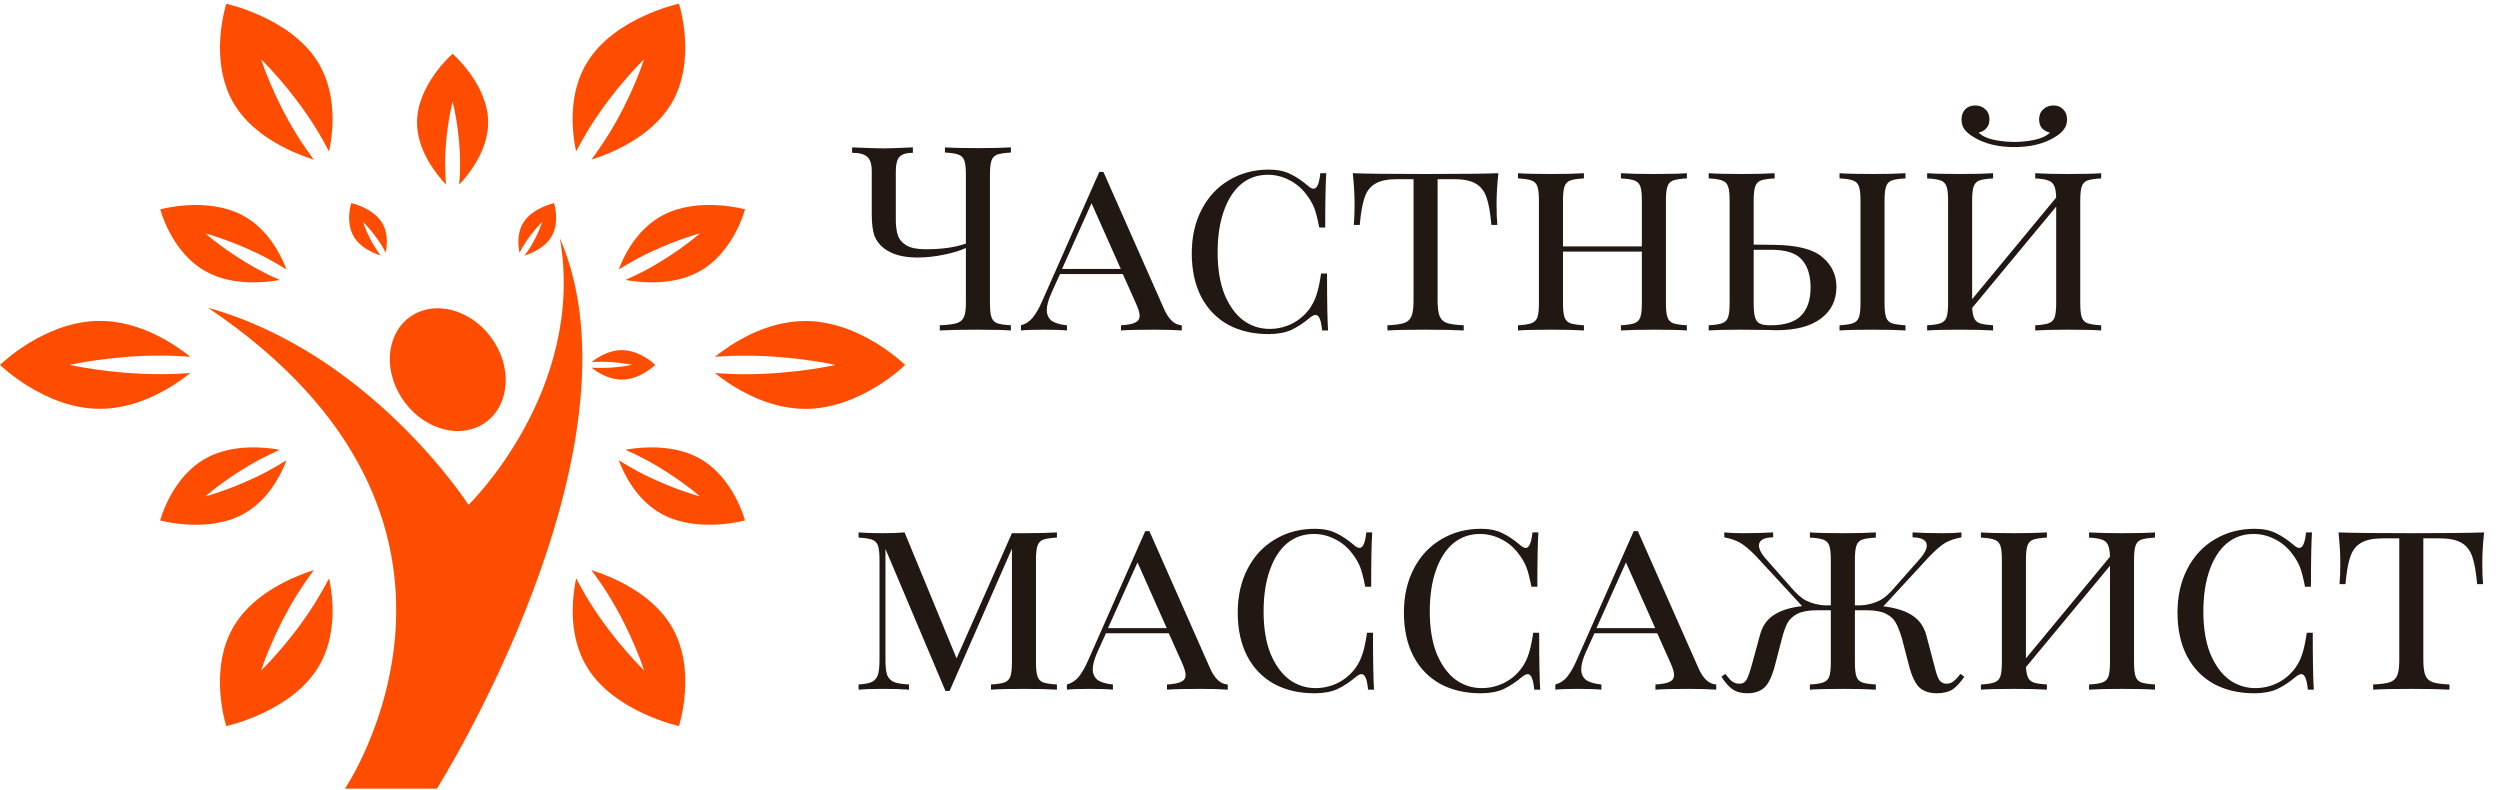 <?xml version="1.0" encoding="UTF-8"?> <svg xmlns="http://www.w3.org/2000/svg" width="174" height="55" viewBox="0 0 174 55" fill="none"> <path d="M70.358 10.616C69.926 10.64 69.608 10.688 69.404 10.76C69.212 10.832 69.08 10.97 69.008 11.174C68.936 11.378 68.9 11.708 68.9 12.164V21.092C68.9 21.548 68.936 21.878 69.008 22.082C69.08 22.286 69.212 22.424 69.404 22.496C69.608 22.568 69.926 22.616 70.358 22.64V23C69.854 22.964 69.086 22.946 68.054 22.946C66.926 22.946 66.044 22.964 65.408 23V22.64C65.948 22.616 66.338 22.568 66.578 22.496C66.818 22.424 66.986 22.286 67.082 22.082C67.178 21.878 67.226 21.548 67.226 21.092V17.258C66.854 17.438 66.344 17.594 65.696 17.726C65.06 17.858 64.442 17.924 63.842 17.924C62.87 17.924 62.102 17.714 61.538 17.294C61.214 17.042 60.986 16.742 60.854 16.394C60.734 16.034 60.674 15.53 60.674 14.882V11.93C60.674 11.438 60.572 11.102 60.368 10.922C60.164 10.73 59.81 10.634 59.306 10.634V10.256C60.41 10.304 61.148 10.328 61.52 10.328C61.856 10.328 62.528 10.304 63.536 10.256V10.634C63.092 10.634 62.78 10.73 62.6 10.922C62.432 11.102 62.348 11.438 62.348 11.93V15.278C62.348 15.722 62.396 16.088 62.492 16.376C62.588 16.664 62.786 16.898 63.086 17.078C63.386 17.258 63.83 17.348 64.418 17.348C65.558 17.348 66.494 17.216 67.226 16.952V12.164C67.226 11.708 67.19 11.378 67.118 11.174C67.046 10.97 66.908 10.832 66.704 10.76C66.512 10.688 66.2 10.64 65.768 10.616V10.256C66.272 10.292 67.04 10.31 68.072 10.31C69.044 10.31 69.806 10.292 70.358 10.256V10.616ZM81.011 21.488C81.335 22.232 81.749 22.616 82.253 22.64V23C81.773 22.964 81.131 22.946 80.327 22.946C79.295 22.946 78.527 22.964 78.023 23V22.64C78.467 22.616 78.791 22.556 78.995 22.46C79.211 22.364 79.319 22.202 79.319 21.974C79.319 21.782 79.235 21.5 79.067 21.128L78.149 19.076H73.775L73.163 20.426C72.959 20.894 72.857 21.278 72.857 21.578C72.857 21.89 72.965 22.136 73.181 22.316C73.409 22.484 73.769 22.592 74.261 22.64V23C73.901 22.964 73.355 22.946 72.623 22.946C71.891 22.946 71.369 22.964 71.057 23V22.64C71.381 22.556 71.657 22.376 71.885 22.1C72.113 21.812 72.329 21.434 72.533 20.966L76.511 11.966H76.799L81.011 21.488ZM78.005 18.716L75.971 14.144L73.919 18.716H78.005ZM88.311 11.804C88.899 11.804 89.397 11.906 89.805 12.11C90.213 12.302 90.639 12.59 91.083 12.974C91.215 13.082 91.329 13.136 91.425 13.136C91.665 13.136 91.821 12.776 91.893 12.056H92.307C92.259 12.776 92.235 14.036 92.235 15.836H91.821C91.701 15.212 91.581 14.75 91.461 14.45C91.341 14.15 91.161 13.844 90.921 13.532C90.585 13.088 90.183 12.752 89.715 12.524C89.247 12.284 88.755 12.164 88.239 12.164C87.531 12.164 86.913 12.38 86.385 12.812C85.869 13.244 85.467 13.868 85.179 14.684C84.891 15.5 84.747 16.46 84.747 17.564C84.747 18.692 84.903 19.658 85.215 20.462C85.539 21.254 85.971 21.86 86.511 22.28C87.063 22.688 87.681 22.892 88.365 22.892C88.893 22.892 89.397 22.778 89.877 22.55C90.369 22.31 90.783 21.968 91.119 21.524C91.347 21.212 91.515 20.882 91.623 20.534C91.743 20.186 91.851 19.688 91.947 19.04H92.361C92.361 20.924 92.385 22.244 92.433 23H92.019C91.983 22.628 91.929 22.358 91.857 22.19C91.785 22.01 91.689 21.92 91.569 21.92C91.473 21.92 91.353 21.974 91.209 22.082C90.753 22.466 90.309 22.76 89.877 22.964C89.445 23.156 88.917 23.252 88.293 23.252C87.225 23.252 86.289 23.036 85.485 22.604C84.681 22.16 84.057 21.518 83.613 20.678C83.169 19.826 82.947 18.812 82.947 17.636C82.947 16.484 83.175 15.47 83.631 14.594C84.087 13.706 84.723 13.022 85.539 12.542C86.355 12.05 87.279 11.804 88.311 11.804ZM104.287 12.056C104.203 12.848 104.161 13.556 104.161 14.18C104.161 14.804 104.179 15.296 104.215 15.656H103.801C103.729 14.816 103.615 14.174 103.459 13.73C103.303 13.286 103.051 12.968 102.703 12.776C102.355 12.572 101.857 12.47 101.209 12.47H100.057V20.912C100.057 21.416 100.105 21.782 100.201 22.01C100.297 22.238 100.465 22.394 100.705 22.478C100.945 22.562 101.335 22.616 101.875 22.64V23C101.251 22.964 100.369 22.946 99.229 22.946C98.029 22.946 97.141 22.964 96.565 23V22.64C97.105 22.616 97.495 22.562 97.735 22.478C97.975 22.394 98.143 22.238 98.239 22.01C98.335 21.782 98.383 21.416 98.383 20.912V12.47H97.231C96.583 12.47 96.085 12.572 95.737 12.776C95.389 12.968 95.137 13.286 94.981 13.73C94.825 14.174 94.711 14.816 94.639 15.656H94.225C94.261 15.272 94.279 14.78 94.279 14.18C94.279 13.556 94.237 12.848 94.153 12.056C95.149 12.092 96.841 12.11 99.229 12.11C101.605 12.11 103.291 12.092 104.287 12.056ZM117.406 12.416C116.974 12.44 116.656 12.488 116.452 12.56C116.26 12.632 116.128 12.77 116.056 12.974C115.984 13.178 115.948 13.508 115.948 13.964V21.092C115.948 21.548 115.984 21.878 116.056 22.082C116.128 22.286 116.26 22.424 116.452 22.496C116.656 22.568 116.974 22.616 117.406 22.64V23C116.902 22.964 116.134 22.946 115.102 22.946C114.142 22.946 113.38 22.964 112.816 23V22.64C113.248 22.616 113.56 22.568 113.752 22.496C113.956 22.424 114.094 22.286 114.166 22.082C114.238 21.878 114.274 21.548 114.274 21.092V17.51H108.784V21.092C108.784 21.548 108.82 21.878 108.892 22.082C108.964 22.286 109.096 22.424 109.288 22.496C109.492 22.568 109.81 22.616 110.242 22.64V23C109.69 22.964 108.928 22.946 107.956 22.946C106.924 22.946 106.156 22.964 105.652 23V22.64C106.084 22.616 106.396 22.568 106.588 22.496C106.792 22.424 106.93 22.286 107.002 22.082C107.074 21.878 107.11 21.548 107.11 21.092V13.964C107.11 13.508 107.074 13.178 107.002 12.974C106.93 12.77 106.792 12.632 106.588 12.56C106.396 12.488 106.084 12.44 105.652 12.416V12.056C106.156 12.092 106.924 12.11 107.956 12.11C108.916 12.11 109.678 12.092 110.242 12.056V12.416C109.81 12.44 109.492 12.488 109.288 12.56C109.096 12.632 108.964 12.77 108.892 12.974C108.82 13.178 108.784 13.508 108.784 13.964V17.15H114.274V13.964C114.274 13.508 114.238 13.178 114.166 12.974C114.094 12.77 113.956 12.632 113.752 12.56C113.56 12.488 113.248 12.44 112.816 12.416V12.056C113.368 12.092 114.13 12.11 115.102 12.11C116.134 12.11 116.902 12.092 117.406 12.056V12.416ZM123.442 17.042C125.05 17.054 126.178 17.336 126.826 17.888C127.486 18.44 127.816 19.13 127.816 19.958C127.816 20.894 127.456 21.632 126.736 22.172C126.016 22.712 124.99 22.982 123.658 22.982C123.394 22.982 123.16 22.976 122.956 22.964L121.12 22.946C120.16 22.946 119.428 22.964 118.924 23V22.64C119.356 22.616 119.668 22.568 119.86 22.496C120.064 22.424 120.202 22.286 120.274 22.082C120.346 21.878 120.382 21.548 120.382 21.092V13.964C120.382 13.508 120.346 13.178 120.274 12.974C120.202 12.77 120.064 12.632 119.86 12.56C119.668 12.488 119.356 12.44 118.924 12.416V12.056C119.428 12.092 120.196 12.11 121.228 12.11C122.188 12.11 122.95 12.092 123.514 12.056V12.416C123.082 12.44 122.764 12.488 122.56 12.56C122.368 12.632 122.236 12.77 122.164 12.974C122.092 13.178 122.056 13.508 122.056 13.964V17.024L123.442 17.042ZM132.622 12.416C132.19 12.44 131.872 12.488 131.668 12.56C131.476 12.632 131.344 12.77 131.272 12.974C131.2 13.178 131.164 13.508 131.164 13.964V21.092C131.164 21.548 131.2 21.878 131.272 22.082C131.344 22.286 131.476 22.424 131.668 22.496C131.872 22.568 132.19 22.616 132.622 22.64V23C132.07 22.964 131.308 22.946 130.336 22.946C129.304 22.946 128.536 22.964 128.032 23V22.64C128.464 22.616 128.776 22.568 128.968 22.496C129.172 22.424 129.31 22.286 129.382 22.082C129.454 21.878 129.49 21.548 129.49 21.092V13.964C129.49 13.508 129.454 13.178 129.382 12.974C129.31 12.77 129.172 12.632 128.968 12.56C128.776 12.488 128.464 12.44 128.032 12.416V12.056C128.536 12.092 129.304 12.11 130.336 12.11C131.296 12.11 132.058 12.092 132.622 12.056V12.416ZM123.208 22.64C124.204 22.64 124.918 22.418 125.35 21.974C125.794 21.53 126.016 20.876 126.016 20.012C126.016 19.184 125.818 18.542 125.422 18.086C125.026 17.618 124.306 17.384 123.262 17.384H122.056V21.092C122.056 21.524 122.086 21.848 122.146 22.064C122.206 22.28 122.314 22.43 122.47 22.514C122.638 22.598 122.884 22.64 123.208 22.64ZM146.243 12.416C145.811 12.44 145.493 12.488 145.289 12.56C145.097 12.632 144.965 12.77 144.893 12.974C144.821 13.178 144.785 13.508 144.785 13.964V21.092C144.785 21.548 144.821 21.878 144.893 22.082C144.965 22.286 145.097 22.424 145.289 22.496C145.493 22.568 145.811 22.616 146.243 22.64V23C145.739 22.964 144.971 22.946 143.939 22.946C142.967 22.946 142.205 22.964 141.653 23V22.64C142.085 22.616 142.397 22.568 142.589 22.496C142.793 22.424 142.931 22.286 143.003 22.082C143.075 21.878 143.111 21.548 143.111 21.092V14.378L137.261 21.434C137.285 21.77 137.339 22.022 137.423 22.19C137.507 22.346 137.645 22.454 137.837 22.514C138.029 22.574 138.323 22.616 138.719 22.64V23C138.167 22.964 137.405 22.946 136.433 22.946C135.401 22.946 134.633 22.964 134.129 23V22.64C134.561 22.616 134.873 22.568 135.065 22.496C135.269 22.424 135.407 22.286 135.479 22.082C135.551 21.878 135.587 21.548 135.587 21.092V13.964C135.587 13.508 135.551 13.178 135.479 12.974C135.407 12.77 135.269 12.632 135.065 12.56C134.873 12.488 134.561 12.44 134.129 12.416V12.056C134.633 12.092 135.401 12.11 136.433 12.11C137.393 12.11 138.155 12.092 138.719 12.056V12.416C138.287 12.44 137.969 12.488 137.765 12.56C137.573 12.632 137.441 12.77 137.369 12.974C137.297 13.178 137.261 13.508 137.261 13.964V20.822L143.111 13.748C143.099 13.364 143.051 13.088 142.967 12.92C142.883 12.74 142.745 12.62 142.553 12.56C142.361 12.488 142.061 12.44 141.653 12.416V12.056C142.205 12.092 142.967 12.11 143.939 12.11C144.971 12.11 145.739 12.092 146.243 12.056V12.416ZM142.913 7.34C143.201 7.34 143.429 7.43 143.597 7.61C143.777 7.79 143.867 8.03 143.867 8.33C143.867 8.582 143.795 8.804 143.651 8.996C143.519 9.188 143.303 9.374 143.003 9.554C142.247 10.01 141.311 10.238 140.195 10.238C139.079 10.238 138.143 10.01 137.387 9.554C137.087 9.374 136.865 9.188 136.721 8.996C136.589 8.804 136.523 8.582 136.523 8.33C136.523 8.03 136.607 7.79 136.775 7.61C136.955 7.43 137.189 7.34 137.477 7.34C137.765 7.34 137.999 7.43 138.179 7.61C138.371 7.778 138.467 8.012 138.467 8.312C138.467 8.564 138.395 8.768 138.251 8.924C138.119 9.08 137.939 9.182 137.711 9.23C137.963 9.47 138.323 9.638 138.791 9.734C139.259 9.83 139.727 9.878 140.195 9.878C140.663 9.878 141.131 9.83 141.599 9.734C142.067 9.638 142.427 9.47 142.679 9.23C142.451 9.182 142.265 9.08 142.121 8.924C141.989 8.768 141.923 8.564 141.923 8.312C141.923 8.012 142.019 7.778 142.211 7.61C142.403 7.43 142.637 7.34 142.913 7.34ZM73.562 37.416C73.13 37.44 72.812 37.488 72.608 37.56C72.416 37.632 72.284 37.77 72.212 37.974C72.14 38.178 72.104 38.508 72.104 38.964V46.092C72.104 46.548 72.14 46.878 72.212 47.082C72.284 47.286 72.416 47.424 72.608 47.496C72.812 47.568 73.13 47.616 73.562 47.64V48C73.01 47.964 72.248 47.946 71.276 47.946C70.244 47.946 69.476 47.964 68.972 48V47.64C69.404 47.616 69.716 47.568 69.908 47.496C70.112 47.424 70.25 47.286 70.322 47.082C70.394 46.878 70.43 46.548 70.43 46.092V38.19L66.092 48.09H65.804L61.628 38.208V45.912C61.628 46.38 61.664 46.728 61.736 46.956C61.82 47.184 61.976 47.352 62.204 47.46C62.432 47.556 62.786 47.616 63.266 47.64V48C62.834 47.964 62.222 47.946 61.43 47.946C60.71 47.946 60.152 47.964 59.756 48V47.64C60.176 47.616 60.488 47.556 60.692 47.46C60.896 47.352 61.034 47.184 61.106 46.956C61.178 46.716 61.214 46.368 61.214 45.912V38.964C61.214 38.508 61.178 38.178 61.106 37.974C61.034 37.77 60.896 37.632 60.692 37.56C60.5 37.488 60.188 37.44 59.756 37.416V37.056C60.152 37.092 60.71 37.11 61.43 37.11C62.006 37.11 62.516 37.092 62.96 37.056L66.578 45.822L70.43 37.11H71.276C72.248 37.11 73.01 37.092 73.562 37.056V37.416ZM84.21 46.488C84.534 47.232 84.948 47.616 85.453 47.64V48C84.972 47.964 84.331 47.946 83.526 47.946C82.495 47.946 81.727 47.964 81.222 48V47.64C81.666 47.616 81.99 47.556 82.195 47.46C82.41 47.364 82.519 47.202 82.519 46.974C82.519 46.782 82.434 46.5 82.266 46.128L81.349 44.076H76.975L76.362 45.426C76.159 45.894 76.056 46.278 76.056 46.578C76.056 46.89 76.165 47.136 76.38 47.316C76.609 47.484 76.969 47.592 77.46 47.64V48C77.1 47.964 76.555 47.946 75.823 47.946C75.091 47.946 74.569 47.964 74.257 48V47.64C74.581 47.556 74.856 47.376 75.085 47.1C75.312 46.812 75.528 46.434 75.733 45.966L79.71 36.966H79.999L84.21 46.488ZM81.204 43.716L79.171 39.144L77.118 43.716H81.204ZM91.51 36.804C92.098 36.804 92.596 36.906 93.004 37.11C93.412 37.302 93.838 37.59 94.282 37.974C94.414 38.082 94.528 38.136 94.624 38.136C94.864 38.136 95.02 37.776 95.092 37.056H95.506C95.458 37.776 95.434 39.036 95.434 40.836H95.02C94.9 40.212 94.78 39.75 94.66 39.45C94.54 39.15 94.36 38.844 94.12 38.532C93.784 38.088 93.382 37.752 92.914 37.524C92.446 37.284 91.954 37.164 91.438 37.164C90.73 37.164 90.112 37.38 89.584 37.812C89.068 38.244 88.666 38.868 88.378 39.684C88.09 40.5 87.946 41.46 87.946 42.564C87.946 43.692 88.102 44.658 88.414 45.462C88.738 46.254 89.17 46.86 89.71 47.28C90.262 47.688 90.88 47.892 91.564 47.892C92.092 47.892 92.596 47.778 93.076 47.55C93.568 47.31 93.982 46.968 94.318 46.524C94.546 46.212 94.714 45.882 94.822 45.534C94.942 45.186 95.05 44.688 95.146 44.04H95.56C95.56 45.924 95.584 47.244 95.632 48H95.218C95.182 47.628 95.128 47.358 95.056 47.19C94.984 47.01 94.888 46.92 94.768 46.92C94.672 46.92 94.552 46.974 94.408 47.082C93.952 47.466 93.508 47.76 93.076 47.964C92.644 48.156 92.116 48.252 91.492 48.252C90.424 48.252 89.488 48.036 88.684 47.604C87.88 47.16 87.256 46.518 86.812 45.678C86.368 44.826 86.146 43.812 86.146 42.636C86.146 41.484 86.374 40.47 86.83 39.594C87.286 38.706 87.922 38.022 88.738 37.542C89.554 37.05 90.478 36.804 91.51 36.804ZM103.076 36.804C103.664 36.804 104.162 36.906 104.57 37.11C104.978 37.302 105.404 37.59 105.848 37.974C105.98 38.082 106.094 38.136 106.19 38.136C106.43 38.136 106.586 37.776 106.658 37.056H107.072C107.024 37.776 107 39.036 107 40.836H106.586C106.466 40.212 106.346 39.75 106.226 39.45C106.106 39.15 105.926 38.844 105.686 38.532C105.35 38.088 104.948 37.752 104.48 37.524C104.012 37.284 103.52 37.164 103.004 37.164C102.296 37.164 101.678 37.38 101.15 37.812C100.634 38.244 100.232 38.868 99.944 39.684C99.656 40.5 99.512 41.46 99.512 42.564C99.512 43.692 99.668 44.658 99.98 45.462C100.304 46.254 100.736 46.86 101.276 47.28C101.828 47.688 102.446 47.892 103.13 47.892C103.658 47.892 104.162 47.778 104.642 47.55C105.134 47.31 105.548 46.968 105.884 46.524C106.112 46.212 106.28 45.882 106.388 45.534C106.508 45.186 106.616 44.688 106.712 44.04H107.126C107.126 45.924 107.15 47.244 107.198 48H106.784C106.748 47.628 106.694 47.358 106.622 47.19C106.55 47.01 106.454 46.92 106.334 46.92C106.238 46.92 106.118 46.974 105.974 47.082C105.518 47.466 105.074 47.76 104.642 47.964C104.21 48.156 103.682 48.252 103.058 48.252C101.99 48.252 101.054 48.036 100.25 47.604C99.446 47.16 98.822 46.518 98.378 45.678C97.934 44.826 97.712 43.812 97.712 42.636C97.712 41.484 97.94 40.47 98.396 39.594C98.852 38.706 99.488 38.022 100.304 37.542C101.12 37.05 102.044 36.804 103.076 36.804ZM118.207 46.488C118.531 47.232 118.945 47.616 119.449 47.64V48C118.969 47.964 118.327 47.946 117.523 47.946C116.491 47.946 115.723 47.964 115.219 48V47.64C115.663 47.616 115.987 47.556 116.191 47.46C116.407 47.364 116.515 47.202 116.515 46.974C116.515 46.782 116.431 46.5 116.263 46.128L115.345 44.076H110.971L110.359 45.426C110.155 45.894 110.053 46.278 110.053 46.578C110.053 46.89 110.161 47.136 110.377 47.316C110.605 47.484 110.965 47.592 111.457 47.64V48C111.097 47.964 110.551 47.946 109.819 47.946C109.087 47.946 108.565 47.964 108.253 48V47.64C108.577 47.556 108.853 47.376 109.081 47.1C109.309 46.812 109.525 46.434 109.729 45.966L113.707 36.966H113.995L118.207 46.488ZM115.201 43.716L113.167 39.144L111.115 43.716H115.201ZM136.714 47.1C136.45 47.496 136.18 47.79 135.904 47.982C135.628 48.162 135.256 48.252 134.788 48.252C134.308 48.252 133.918 48.126 133.618 47.874C133.318 47.61 133.066 47.088 132.862 46.308L132.376 44.436C132.232 43.956 132.088 43.59 131.944 43.338C131.8 43.074 131.566 42.864 131.242 42.708C130.93 42.552 130.486 42.474 129.91 42.474H129.1V46.092C129.1 46.548 129.136 46.878 129.208 47.082C129.28 47.286 129.412 47.424 129.604 47.496C129.808 47.568 130.126 47.616 130.558 47.64V48C130.006 47.964 129.244 47.946 128.272 47.946C127.24 47.946 126.472 47.964 125.968 48V47.64C126.4 47.616 126.712 47.568 126.904 47.496C127.108 47.424 127.246 47.286 127.318 47.082C127.39 46.878 127.426 46.548 127.426 46.092V42.474H126.49C125.902 42.474 125.446 42.552 125.122 42.708C124.81 42.864 124.576 43.074 124.42 43.338C124.276 43.602 124.144 43.968 124.024 44.436L123.538 46.308C123.334 47.088 123.082 47.61 122.782 47.874C122.482 48.126 122.092 48.252 121.612 48.252C121.192 48.252 120.844 48.156 120.568 47.964C120.304 47.772 120.052 47.484 119.812 47.1L120.082 46.902C120.262 47.142 120.418 47.316 120.55 47.424C120.694 47.532 120.868 47.586 121.072 47.586C121.3 47.586 121.468 47.484 121.576 47.28C121.684 47.076 121.816 46.686 121.972 46.11L122.494 44.202C122.638 43.638 122.92 43.2 123.34 42.888C123.772 42.564 124.372 42.342 125.14 42.222L125.428 42.186L122.206 38.694C121.774 38.25 121.408 37.944 121.108 37.776C120.82 37.608 120.454 37.482 120.01 37.398V37.056C120.346 37.092 120.772 37.11 121.288 37.11C122.056 37.11 122.764 37.092 123.412 37.056V37.398C122.752 37.41 122.422 37.602 122.422 37.974C122.422 38.202 122.56 38.484 122.836 38.82L124.618 40.836C125.014 41.316 125.392 41.646 125.752 41.826C126.112 41.994 126.514 42.096 126.958 42.132H127.426V38.964C127.426 38.508 127.39 38.178 127.318 37.974C127.246 37.77 127.108 37.632 126.904 37.56C126.712 37.488 126.4 37.44 125.968 37.416V37.056C126.472 37.092 127.24 37.11 128.272 37.11C129.244 37.11 130.006 37.092 130.558 37.056V37.416C130.126 37.44 129.808 37.488 129.604 37.56C129.412 37.632 129.28 37.77 129.208 37.974C129.136 38.178 129.1 38.508 129.1 38.964V42.132H129.55C130.006 42.096 130.408 41.994 130.756 41.826C131.116 41.658 131.5 41.328 131.908 40.836L133.69 38.82C133.966 38.484 134.104 38.202 134.104 37.974C134.104 37.602 133.774 37.41 133.114 37.398V37.056C133.762 37.092 134.47 37.11 135.238 37.11C135.754 37.11 136.18 37.092 136.516 37.056V37.398C136.072 37.482 135.7 37.608 135.4 37.776C135.112 37.944 134.752 38.25 134.32 38.694L131.08 42.204L131.26 42.222C132.076 42.342 132.706 42.558 133.15 42.87C133.606 43.182 133.912 43.626 134.068 44.202L134.572 46.11C134.596 46.194 134.65 46.398 134.734 46.722C134.818 47.034 134.914 47.256 135.022 47.388C135.142 47.52 135.292 47.586 135.472 47.586C135.664 47.586 135.826 47.532 135.958 47.424C136.102 47.316 136.264 47.142 136.444 46.902L136.714 47.1ZM149.987 37.416C149.555 37.44 149.237 37.488 149.033 37.56C148.841 37.632 148.709 37.77 148.637 37.974C148.565 38.178 148.529 38.508 148.529 38.964V46.092C148.529 46.548 148.565 46.878 148.637 47.082C148.709 47.286 148.841 47.424 149.033 47.496C149.237 47.568 149.555 47.616 149.987 47.64V48C149.483 47.964 148.715 47.946 147.683 47.946C146.711 47.946 145.949 47.964 145.397 48V47.64C145.829 47.616 146.141 47.568 146.333 47.496C146.537 47.424 146.675 47.286 146.747 47.082C146.819 46.878 146.855 46.548 146.855 46.092V39.378L141.005 46.434C141.029 46.77 141.083 47.022 141.167 47.19C141.251 47.346 141.389 47.454 141.581 47.514C141.773 47.574 142.067 47.616 142.463 47.64V48C141.911 47.964 141.149 47.946 140.177 47.946C139.145 47.946 138.377 47.964 137.873 48V47.64C138.305 47.616 138.617 47.568 138.809 47.496C139.013 47.424 139.151 47.286 139.223 47.082C139.295 46.878 139.331 46.548 139.331 46.092V38.964C139.331 38.508 139.295 38.178 139.223 37.974C139.151 37.77 139.013 37.632 138.809 37.56C138.617 37.488 138.305 37.44 137.873 37.416V37.056C138.377 37.092 139.145 37.11 140.177 37.11C141.137 37.11 141.899 37.092 142.463 37.056V37.416C142.031 37.44 141.713 37.488 141.509 37.56C141.317 37.632 141.185 37.77 141.113 37.974C141.041 38.178 141.005 38.508 141.005 38.964V45.822L146.855 38.748C146.843 38.364 146.795 38.088 146.711 37.92C146.627 37.74 146.489 37.62 146.297 37.56C146.105 37.488 145.805 37.44 145.397 37.416V37.056C145.949 37.092 146.711 37.11 147.683 37.11C148.715 37.11 149.483 37.092 149.987 37.056V37.416ZM156.918 36.804C157.506 36.804 158.004 36.906 158.412 37.11C158.82 37.302 159.246 37.59 159.69 37.974C159.822 38.082 159.936 38.136 160.032 38.136C160.272 38.136 160.428 37.776 160.5 37.056H160.914C160.866 37.776 160.842 39.036 160.842 40.836H160.428C160.308 40.212 160.188 39.75 160.068 39.45C159.948 39.15 159.768 38.844 159.528 38.532C159.192 38.088 158.79 37.752 158.322 37.524C157.854 37.284 157.362 37.164 156.846 37.164C156.138 37.164 155.52 37.38 154.992 37.812C154.476 38.244 154.074 38.868 153.786 39.684C153.498 40.5 153.354 41.46 153.354 42.564C153.354 43.692 153.51 44.658 153.822 45.462C154.146 46.254 154.578 46.86 155.118 47.28C155.67 47.688 156.288 47.892 156.972 47.892C157.5 47.892 158.004 47.778 158.484 47.55C158.976 47.31 159.39 46.968 159.726 46.524C159.954 46.212 160.122 45.882 160.23 45.534C160.35 45.186 160.458 44.688 160.554 44.04H160.968C160.968 45.924 160.992 47.244 161.04 48H160.626C160.59 47.628 160.536 47.358 160.464 47.19C160.392 47.01 160.296 46.92 160.176 46.92C160.08 46.92 159.96 46.974 159.816 47.082C159.36 47.466 158.916 47.76 158.484 47.964C158.052 48.156 157.524 48.252 156.9 48.252C155.832 48.252 154.896 48.036 154.092 47.604C153.288 47.16 152.664 46.518 152.22 45.678C151.776 44.826 151.554 43.812 151.554 42.636C151.554 41.484 151.782 40.47 152.238 39.594C152.694 38.706 153.33 38.022 154.146 37.542C154.962 37.05 155.886 36.804 156.918 36.804ZM172.894 37.056C172.81 37.848 172.768 38.556 172.768 39.18C172.768 39.804 172.786 40.296 172.822 40.656H172.408C172.336 39.816 172.222 39.174 172.066 38.73C171.91 38.286 171.658 37.968 171.31 37.776C170.962 37.572 170.464 37.47 169.816 37.47H168.664V45.912C168.664 46.416 168.712 46.782 168.808 47.01C168.904 47.238 169.072 47.394 169.312 47.478C169.552 47.562 169.942 47.616 170.482 47.64V48C169.858 47.964 168.976 47.946 167.836 47.946C166.636 47.946 165.748 47.964 165.172 48V47.64C165.712 47.616 166.102 47.562 166.342 47.478C166.582 47.394 166.75 47.238 166.846 47.01C166.942 46.782 166.99 46.416 166.99 45.912V37.47H165.838C165.19 37.47 164.692 37.572 164.344 37.776C163.996 37.968 163.744 38.286 163.588 38.73C163.432 39.174 163.318 39.816 163.246 40.656H162.832C162.868 40.272 162.886 39.78 162.886 39.18C162.886 38.556 162.844 37.848 162.76 37.056C163.756 37.092 165.448 37.11 167.836 37.11C170.212 37.11 171.898 37.092 172.894 37.056Z" fill="#211713"></path> <path d="M33.23 29.718C35.144 28.877 35.769 26.405 34.631 24.209C33.491 22.005 31.014 20.896 29.099 21.737C27.185 22.577 26.56 25.049 27.7 27.253C28.84 29.453 31.317 30.562 33.23 29.718Z" fill="#FE4C01"></path> <path d="M38.967 16.568C40.808 27.183 32.609 35.14 32.609 35.14C32.609 35.14 25.85 24.602 14.483 21.422C36.593 36.319 24.009 54.891 24.009 54.891H30.409C30.411 54.891 45.287 31.235 38.967 16.568Z" fill="#FE4C01"></path> <path d="M26.488 17.78C26.365 17.611 26.239 17.431 26.113 17.232C25.528 16.301 25.261 15.437 25.261 15.437C25.261 15.437 25.935 16.088 26.52 17.013C26.642 17.21 26.748 17.403 26.846 17.587C26.938 17.144 27.045 16.233 26.578 15.483C25.933 14.455 24.448 14.134 24.448 14.134C24.448 14.134 24.005 15.481 24.65 16.511C25.117 17.261 26.027 17.631 26.488 17.78Z" fill="#FE4C01"></path> <path d="M41.167 25.588C41.538 25.882 42.341 26.422 43.277 26.422C44.566 26.422 45.609 25.395 45.609 25.395C45.609 25.395 44.569 24.369 43.277 24.369C42.341 24.369 41.538 24.909 41.167 25.204C41.389 25.189 41.62 25.178 41.87 25.178C43.035 25.178 43.988 25.391 43.988 25.391C43.988 25.391 43.035 25.608 41.87 25.606C41.618 25.615 41.389 25.602 41.167 25.588Z" fill="#FE4C01"></path> <path d="M36.484 17.017C37.065 16.086 37.743 15.437 37.743 15.437C37.743 15.437 37.474 16.305 36.889 17.236C36.765 17.431 36.639 17.614 36.512 17.784C36.979 17.635 37.887 17.263 38.352 16.518C38.999 15.486 38.56 14.138 38.56 14.138C38.56 14.138 37.071 14.464 36.428 15.488C35.961 16.235 36.065 17.144 36.158 17.593C36.25 17.407 36.358 17.214 36.484 17.017Z" fill="#FE4C01"></path> <path d="M30.98 11.414C30.98 9.021 31.501 7.084 31.501 7.084C31.501 7.084 32.024 9.025 32.024 11.414C32.024 11.92 31.998 12.398 31.958 12.851C32.673 12.091 33.976 10.445 33.976 8.525C33.976 5.883 31.501 3.744 31.501 3.744C31.501 3.744 29.026 5.883 29.026 8.525C29.026 10.445 30.329 12.089 31.042 12.851C31.006 12.398 30.98 11.922 30.98 11.414Z" fill="#FE4C01"></path> <path d="M14.407 18.937C16.214 19.897 18.41 19.678 19.482 19.489C19.038 19.298 18.573 19.073 18.1 18.823C15.852 17.629 14.291 16.244 14.291 16.244C14.291 16.244 16.373 16.796 18.621 17.992C19.096 18.245 19.534 18.503 19.941 18.762C19.585 17.809 18.693 15.948 16.884 14.988C14.405 13.665 11.155 14.57 11.155 14.57C11.155 14.57 11.926 17.618 14.407 18.937Z" fill="#FE4C01"></path> <path d="M48.593 31.855C46.788 30.896 44.593 31.112 43.52 31.301C43.966 31.494 44.429 31.719 44.904 31.969C47.15 33.164 48.713 34.548 48.713 34.548C48.713 34.548 46.631 33.998 44.381 32.802C43.906 32.546 43.469 32.289 43.063 32.03C43.419 32.982 44.311 34.842 46.116 35.802C48.595 37.125 51.847 36.22 51.847 36.22C51.847 36.22 51.072 33.174 48.593 31.855Z" fill="#FE4C01"></path> <path d="M19.937 32.035C19.529 32.291 19.094 32.548 18.619 32.804C16.371 33.996 14.287 34.553 14.287 34.553C14.287 34.553 15.848 33.166 18.096 31.971C18.573 31.715 19.036 31.5 19.48 31.303C18.41 31.112 16.21 30.893 14.405 31.857C11.924 33.176 11.149 36.222 11.149 36.222C11.149 36.222 14.399 37.127 16.88 35.808C18.689 34.844 19.581 32.984 19.937 32.035Z" fill="#FE4C01"></path> <path d="M43.065 18.755C43.471 18.5 43.908 18.242 44.387 17.988C46.633 16.793 48.715 16.241 48.715 16.241C48.715 16.241 47.156 17.626 44.906 18.82C44.431 19.073 43.966 19.294 43.526 19.485C44.594 19.677 46.794 19.897 48.595 18.934C51.078 17.613 51.851 14.567 51.851 14.567C51.851 14.567 48.603 13.664 46.124 14.985C44.313 15.945 43.419 17.806 43.065 18.755Z" fill="#FE4C01"></path> <path d="M21.841 11.115C21.47 10.613 21.093 10.072 20.723 9.483C18.983 6.71 18.178 4.135 18.178 4.135C18.178 4.135 20.194 6.062 21.933 8.843C22.302 9.428 22.62 10 22.903 10.55C23.183 9.228 23.5 6.515 22.103 4.285C20.182 1.219 15.751 0.263 15.751 0.263C15.751 0.263 14.435 4.276 16.355 7.34C17.753 9.572 20.464 10.673 21.841 11.115Z" fill="#FE4C01"></path> <path d="M41.163 39.679C41.534 40.182 41.916 40.721 42.283 41.307C44.026 44.092 44.828 46.66 44.828 46.66C44.828 46.66 42.812 44.73 41.069 41.953C40.702 41.364 40.382 40.792 40.099 40.246C39.825 41.569 39.506 44.276 40.901 46.507C42.824 49.571 47.254 50.532 47.254 50.532C47.254 50.532 48.575 46.514 46.653 43.45C45.251 41.221 42.542 40.119 41.163 39.679Z" fill="#FE4C01"></path> <path d="M11.155 26.043C7.676 26.043 4.855 25.395 4.855 25.395C4.855 25.395 7.676 24.748 11.155 24.748C11.894 24.748 12.59 24.785 13.247 24.829C12.143 23.946 9.752 22.334 6.953 22.334C3.114 22.336 0 25.395 0 25.395C0 25.395 3.116 28.456 6.953 28.454C9.75 28.454 12.141 26.845 13.245 25.963C12.588 26.009 11.89 26.043 11.155 26.043Z" fill="#FE4C01"></path> <path d="M56.049 22.342C53.254 22.342 50.863 23.946 49.757 24.832C50.416 24.786 51.114 24.751 51.847 24.753C55.328 24.753 58.147 25.399 58.147 25.399C58.147 25.399 55.328 26.046 51.851 26.046C51.114 26.046 50.416 26.011 49.757 25.967C50.861 26.848 53.254 28.458 56.049 28.458C59.89 28.458 63 25.402 63 25.402C63 25.402 59.886 22.338 56.049 22.342Z" fill="#FE4C01"></path> <path d="M21.935 41.955C20.194 44.732 18.178 46.662 18.178 46.662C18.178 46.662 18.98 44.087 20.721 41.309C21.093 40.724 21.47 40.185 21.843 39.678C20.462 40.119 17.751 41.223 16.353 43.454C14.431 46.518 15.748 50.535 15.748 50.535C15.748 50.535 20.182 49.579 22.103 46.515C23.502 44.283 23.185 41.569 22.907 40.25C22.618 40.794 22.3 41.361 21.935 41.955Z" fill="#FE4C01"></path> <path d="M41.069 8.837C42.808 6.06 44.824 4.132 44.824 4.132C44.824 4.132 44.022 6.705 42.279 9.481C41.911 10.064 41.534 10.608 41.163 11.111C42.542 10.671 45.253 9.567 46.649 7.338C48.571 4.274 47.254 0.255 47.254 0.255C47.254 0.255 42.824 1.213 40.901 4.278C39.498 6.509 39.817 9.222 40.095 10.542C40.382 10 40.698 9.428 41.069 8.837Z" fill="#FE4C01"></path> </svg> 